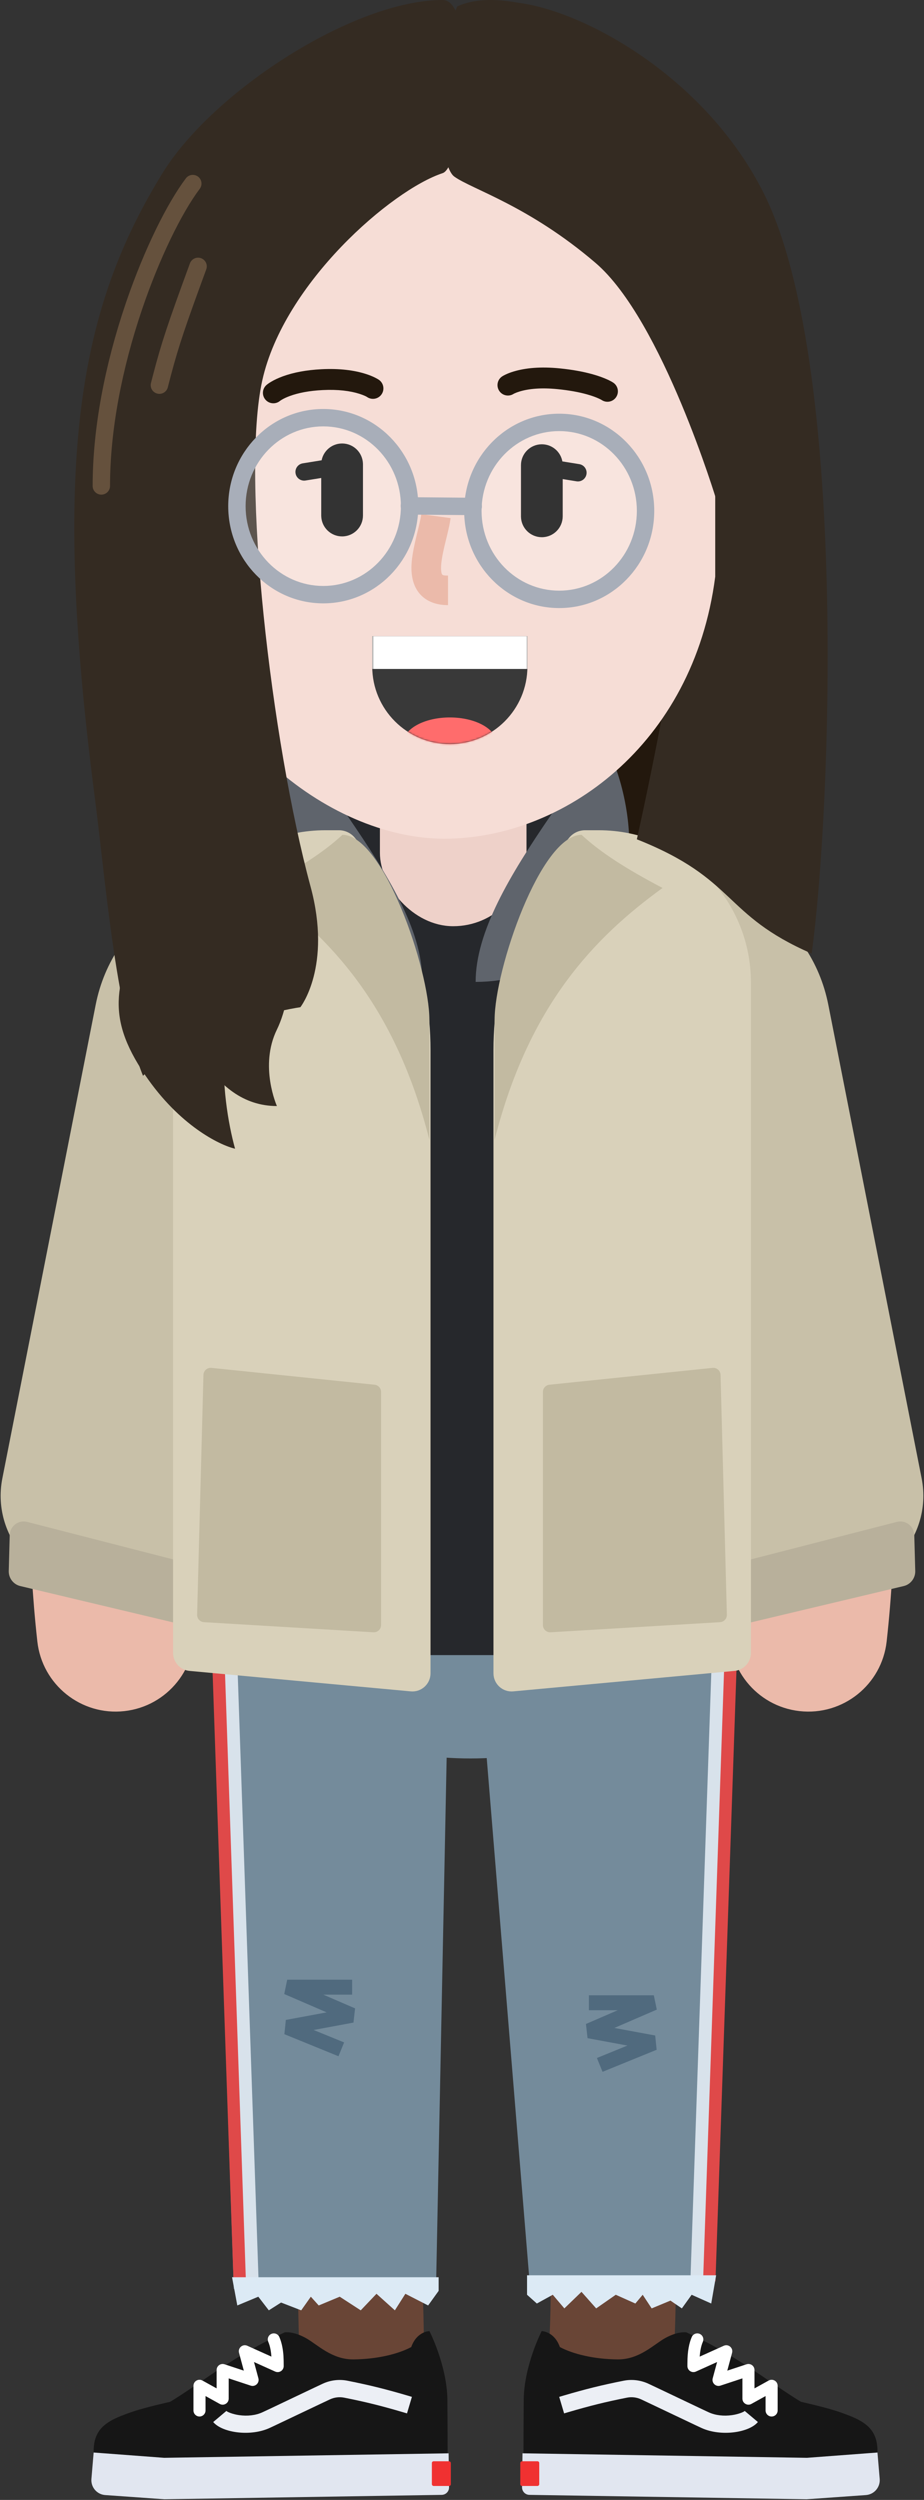 <?xml version="1.0" encoding="UTF-8"?>
<svg width="510px" height="1379px" viewBox="0 0 510 1379" version="1.1" xmlns="http://www.w3.org/2000/svg" xmlns:xlink="http://www.w3.org/1999/xlink">
    <rect x="0" y="0" width="510" height="1379" fill="#333333" stroke="none"/>
    <!-- Generator: Sketch 55.2 (78181) - https://sketchapp.com -->
    <title>gee_me_070</title>
    <desc>Created with Sketch.</desc>
    <defs>
        <path d="M0.478,0.053 C0.459,0.582 0.449,1.114 0.449,1.648 L0.449,19.633 C0.449,43.289 19.625,62.465 43.281,62.465 C66.936,62.465 86.113,43.289 86.113,19.633 L86.113,1.648 C86.113,1.114 86.103,0.582 86.083,0.053 L0.478,0.053 Z" id="path-1"></path>
    </defs>
    <g id="GEE!-ME" stroke="none" stroke-width="1" fill="none" fill-rule="evenodd">
        <g id="gee_me_070" transform="translate(-345, -111)">
            <g transform="translate(345, 111)">
                <g id="lower-limb" transform="translate(50.428, 835.211)" fill-rule="nonzero">
                    <path d="M137.99,234.712 C157.004,233.471 173.423,247.878 174.664,266.891 L175.108,273.756 C177.769,315.294 180.364,362.842 181.939,401.479 L182.218,408.513 C183.106,431.505 183.594,450.704 183.621,465.371 L183.621,467.997 C183.604,475.73 183.449,482.157 183.131,487.33 C182.916,490.835 182.623,493.89 182.197,496.662 C181.343,502.236 180.181,506.63 177.14,511.938 C167.669,528.471 146.588,534.196 130.055,524.725 C116.002,516.674 109.758,500.236 114.018,485.332 L114.126,484.963 L114.176,484.349 C114.198,484.059 114.22,483.741 114.243,483.397 L114.306,482.323 C114.517,478.433 114.626,472.987 114.622,466.202 L114.613,463.33 C114.544,449.377 114.047,430.875 113.174,408.728 L112.909,402.156 C111.262,362.362 108.541,313.206 105.811,271.386 C104.57,252.373 118.977,235.953 137.99,234.712 Z M117.269,477.639 C115.872,480.077 115.105,481.825 114.637,483.326 L114.511,483.749 L114.689,483.239 C115.307,481.505 116.072,479.799 116.989,478.137 L117.269,477.639 Z" id="Path" fill="#694536"></path>
                    <path d="M278.333,187.152 C297.347,185.911 313.766,200.318 315.007,219.331 L315.422,225.781 C318.405,272.979 321.187,333.155 322.189,381.057 L322.291,386.21 C322.847,415.968 322.701,440.473 321.731,458.722 L321.629,460.577 C321.014,471.276 320.096,479.91 318.717,486.811 C317.624,492.284 316.215,497.022 313.943,501.635 C311.867,505.85 309.185,509.75 305.319,513.337 C298.885,519.306 290.333,523.109 280.581,523.109 C261.527,523.109 246.081,507.663 246.081,488.609 C246.081,481.957 247.963,475.745 251.224,470.477 L251.596,469.888 L251.609,469.792 C252.06,466.327 252.474,461.533 252.796,455.653 L252.897,453.72 C253.749,436.541 253.827,412.249 253.204,382.5 L253.109,378.144 C252.006,329.846 249.139,269.563 246.154,223.826 C244.913,204.813 259.32,188.393 278.333,187.152 Z" id="Path" fill="#694536"></path>
                    <polygon id="Path" fill="#748B9B" points="65.572 31.785 197.959 41.88 190.228 427.399 78.618 427.399"></polygon>
                    <polygon id="Path" fill="#DF4949" points="73.902 86.861 85.498 424.048 78.502 424.289 66.906 87.102"></polygon>
                    <polygon id="Path" fill="#D8E2EB" points="80.666 84.714 92.262 421.908 85.266 422.149 73.67 84.955"></polygon>
                    <polygon id="Path" fill="#DCEAF5" points="80.551 436.519 77.652 420.949 191.678 420.949 191.678 428.469 185.88 436.519 173.318 430.079 167.52 439.209 157.373 430.079 148.676 439.209 137.08 431.689 125.485 436.519 121.136 431.689 115.821 439.209 104.709 434.909 97.944 439.209 92.146 431.689"></polygon>
                    <ellipse id="Oval" fill="#748B9B" cx="209.212" cy="67.391" rx="117.747" ry="67.391"></ellipse>
                    <polygon id="Path" fill="#748B9B" points="210.908 45.265 347.271 45.265 342.424 424.179 241.927 424.179"></polygon>
                    <polygon id="Path" fill="#DF4949" points="349.073 85.787 356.069 86.028 344.473 423.219 337.477 422.978"></polygon>
                    <polygon id="Path" fill="#D8E2EB" points="342.308 83.641 349.304 83.882 337.708 421.069 330.712 420.828"></polygon>
                    <polygon id="Path" fill="#506A7E" points="310.452 265.419 312.086 273.321 288.677 283.439 311.201 287.607 312.007 295.474 282.146 307.644 279.036 300.013 295.872 293.151 273.869 289.08 272.984 281.247 290.536 273.658 274.619 273.659 274.619 265.419"></polygon>
                    <polygon id="Path" fill="#506A7E" points="143.924 256.829 143.924 265.069 128.015 265.068 145.558 272.646 144.674 280.48 122.662 284.558 139.507 291.423 136.397 299.054 106.536 286.884 107.34 279.018 129.863 274.843 106.457 264.731 108.091 256.829"></polygon>
                    <polygon id="Path" fill="#DCEAF5" points="342.138 435.449 344.84 419.879 240.477 419.879 240.477 430.619 245.882 435.449 254.679 430.619 261.065 438.139 270.523 429.009 278.631 438.139 289.44 430.619 300.25 435.449 304.304 430.619 309.258 438.139 319.617 433.839 325.923 438.139 331.328 430.619"></polygon>
                    <g id="Group-5" transform="translate(0, 450.659)">
                        <path d="M12.116,90.37 C11.919,67.29 14.995,53.25 34.624,43.82 C54.253,34.39 72.742,16.26 106.702,0.71 C106.702,0.71 111.171,-0.15 118.448,3.87 C124.657,7.31 132.633,15.72 144.65,15.62 C157.699,15.5 169.328,12.67 176.553,8.8 C179.674,0.06 186.599,3.41060513e-13 186.599,3.41060513e-13 C186.599,3.41060513e-13 196.349,18.97 196.512,38.02 C196.675,57.07 196.658,88.72 196.658,88.72 L12.116,90.37 Z" id="Path" fill="#161616"></path>
                        <path d="M127.62,29.06 C131.923,27.047 136.751,26.457 141.395,27.383 C154.062,29.904 162.845,32.117 175.709,35.918 L176.927,36.279 L174.216,45.401 L171.92,44.722 C159.911,41.195 151.54,39.105 139.535,36.716 C136.884,36.187 134.121,36.525 131.653,37.679 L126.484,40.114 L100.591,52.41 C99.889,52.738 99.203,53.058 98.47,53.397 C87.936,58.278 72.596,56.141 67.429,50.366 L67.253,50.163 L74.536,44.037 C75.035,44.631 78.006,45.846 81.53,46.354 C86.07,47.008 90.691,46.513 94.468,44.763 L99.139,42.579 L122.801,31.329 C124.561,30.496 126.111,29.766 127.62,29.06 Z" id="Path" fill="#ECEFF5"></path>
                        <path d="M99.37,1.536 C101.057,0.802 103.019,1.575 103.753,3.262 C104.532,5.054 105.093,7.015 105.476,9.142 C106.037,12.261 106.16,14.805 106.16,19.29 C106.16,21.649 103.786,23.241 101.623,22.395 L101.461,22.327 L89.768,17.058 L92.195,26.052 C92.871,28.557 90.558,30.814 88.1,30.133 L87.936,30.083 L75.798,26.076 L75.798,37.26 C75.798,39.739 73.199,41.328 71.01,40.255 L70.854,40.174 L63.014,35.832 L63.014,43.79 C63.014,45.568 61.621,47.021 59.866,47.116 L59.684,47.121 C57.905,47.121 56.453,45.727 56.358,43.973 L56.353,43.79 L56.353,30.18 C56.353,27.701 58.952,26.112 61.142,27.185 L61.297,27.266 L69.136,31.607 L69.137,21.47 C69.137,19.262 71.238,17.683 73.337,18.255 L73.512,18.307 L84.154,21.82 L81.503,11.998 C80.785,9.339 83.412,7.034 85.93,8.027 L86.087,8.093 L99.375,14.08 C99.295,12.857 99.169,11.772 98.975,10.634 L98.92,10.322 C98.624,8.673 98.203,7.202 97.644,5.918 C96.911,4.231 97.683,2.269 99.37,1.536 Z" id="Path" fill="#FFFFFF"></path>
                        <path d="M19.542,45.59 C25.564,43.35 31.942,41.66 44.17,38.83 L38.974,54.12 L39.122,71.54 L4.318,71.85 C2.898,71.87 0.36,69.93 1.571,62.08 C3.085,52.27 10.984,48.76 19.542,45.59 Z" id="Path" fill="#161616"></path>
                        <path d="M197.434,86.16 L197.181,67.42 L40.173,69.9 L1.261,66.98 L0.03,81.54 C-0.358,86.12 3.075,90.13 7.659,90.45 L40.368,92.76 L193.377,90.34 C195.65,90.3 197.465,88.43 197.434,86.16 Z" id="Path" fill="#E1E6F0"></path>
                        <rect id="Rectangle" fill="#F03131" x="187.941" y="71.81" width="10.468" height="13.616" rx="0.952"></rect>
                    </g>
                    <g id="Group-6" transform="translate(236.738, 450.659)">
                        <path d="M186.293,90.37 C186.49,67.29 183.414,53.25 163.785,43.82 C144.156,34.39 125.667,16.26 91.707,0.71 C91.707,0.71 87.237,-0.15 79.961,3.87 C73.752,7.31 65.776,15.72 53.759,15.62 C40.71,15.5 29.081,12.67 21.856,8.8 C18.735,0.06 11.81,3.41060513e-13 11.81,3.41060513e-13 C11.81,3.41060513e-13 2.06,18.97 1.897,38.02 C1.734,57.07 1.75,88.72 1.75,88.72 L186.293,90.37 Z" id="Path" fill="#161616"></path>
                        <path d="M57.01,27.384 C61.657,26.456 66.486,27.048 70.789,29.061 L75.99,31.51 L99.829,42.843 C101.324,43.547 102.547,44.117 103.939,44.763 C107.718,46.513 112.339,47.008 116.878,46.354 C120.292,45.862 123.187,44.706 123.818,44.095 L123.872,44.037 L131.155,50.163 C126.227,56.022 110.952,58.282 100.307,53.564 L96.834,51.95 L68.718,38.601 C68.047,38.285 67.397,37.98 66.755,37.68 C64.288,36.525 61.524,36.187 58.87,36.717 C46.866,39.105 38.493,41.196 26.488,44.722 L24.193,45.401 L21.481,36.279 L23.893,35.567 C36.112,31.979 44.74,29.826 57.01,27.384 Z" id="Path" fill="#ECEFF5"></path>
                        <path d="M94.655,3.262 C95.389,1.575 97.351,0.802 99.038,1.536 C100.725,2.269 101.498,4.231 100.764,5.918 C100.206,7.202 99.785,8.673 99.488,10.322 C99.3,11.367 99.17,12.354 99.081,13.425 L99.033,14.08 L112.322,8.093 C114.833,6.962 117.526,9.189 116.946,11.832 L116.905,11.998 L114.254,21.819 L124.897,18.307 C126.994,17.615 129.151,19.116 129.267,21.287 L129.271,21.47 L129.271,31.608 L137.111,27.266 C139.279,26.066 141.929,27.569 142.051,30.004 L142.055,30.18 L142.055,43.79 C142.055,45.629 140.564,47.121 138.725,47.121 C136.947,47.121 135.494,45.727 135.399,43.973 L135.394,43.79 L135.394,35.831 L127.554,40.174 C125.386,41.374 122.737,39.871 122.615,37.436 L122.61,37.26 L122.61,26.076 L110.472,30.083 C108.008,30.896 105.627,28.711 106.172,26.219 L106.212,26.052 L108.64,17.057 L96.947,22.327 C94.797,23.296 92.37,21.785 92.253,19.465 L92.248,19.29 L92.254,17.755 C92.284,14.186 92.438,11.886 92.932,9.142 C93.315,7.015 93.876,5.054 94.655,3.262 Z" id="Path" fill="#FFFFFF"></path>
                        <path d="M178.867,45.59 C172.844,43.35 166.466,41.66 154.239,38.83 L159.435,54.12 L159.286,71.54 L194.09,71.85 C195.511,71.87 198.049,69.93 196.837,62.08 C195.323,52.27 187.424,48.76 178.867,45.59 Z" id="Path" fill="#161616"></path>
                        <path d="M0.974,86.16 L1.228,67.42 L158.236,69.9 L197.147,66.98 L198.379,81.54 C198.766,86.12 195.333,90.13 190.749,90.45 L158.041,92.76 L5.032,90.34 C2.759,90.3 0.944,88.43 0.974,86.16 Z" id="Path" fill="#E1E6F0"></path>
                        <rect id="Rectangle" fill="#F03131" transform="translate(5.234, 78.618) scale(-1, 1) translate(-5.234, -78.618) " x="-9.9475983e-13" y="71.81" width="10.468" height="13.616" rx="0.952"></rect>
                    </g>
                </g>
                <g id="upper-limb" transform="translate(0.355, 376.104)" fill-rule="nonzero">
                    <rect id="Rectangle" fill="#23180D" x="72.683" y="-5.54223334e-13" width="328.453" height="154.932" rx="77.466"></rect>
                    <path d="M85.141,183.187 C85.2,125.329 132.159,78.541 190.017,78.541 L303.273,78.541 C357.947,78.541 403.501,120.474 406.825,175.047 C409.522,219.306 411.994,270.235 411.994,308.152 C411.994,356.221 408.019,424.91 404.654,474.454 C402.256,509.768 372.798,536.88 337.403,536.88 L160.158,536.88 C124.961,536.88 95.594,510.027 92.989,474.927 C89.586,429.073 85.648,367.085 85.353,322.46 C85.111,285.876 85.091,231.389 85.141,183.187 Z" id="Path" fill="#26282C"></path>
                    <ellipse id="Oval" fill="#26282C" cx="249.543" cy="100.059" rx="65.269" ry="67.783"></ellipse>
                    <rect id="Rectangle" fill="#EED1C9" x="209.336" y="10.775" width="80.909" height="124.037" rx="40.455"></rect>
                    <path d="M155.849,121.578 C170.166,144.818 196.906,164.507 232.699,164.507 C232.699,136.892 213.749,106.515 191.642,74.238 C182.466,60.841 174.798,46.264 155.849,46.264 C149.883,61.686 141.531,98.338 155.849,121.578 Z" id="Path" fill="#5F646C"></path>
                    <path d="M339.024,121.578 C324.707,144.818 297.967,165.529 262.174,165.529 C262.174,137.914 281.124,106.515 303.231,74.238 C312.407,60.841 320.075,46.264 339.024,46.264 C344.99,61.686 353.342,98.338 339.024,121.578 Z" id="Path" fill="#5F646C"></path>
                    <path d="M123.16,119.05 C135.559,98.472 162.292,91.842 182.869,104.241 C203.447,116.639 210.078,143.372 197.679,163.95 L195.869,166.941 C193.046,171.589 189.981,176.551 186.388,182.301 L180.109,192.299 C176.182,198.526 167.873,211.69 165.139,216.044 L160.999,222.658 C159.871,224.466 158.785,226.213 157.726,227.922 L154.698,232.828 C145.03,248.554 137.532,261.397 131.547,272.642 L130.556,274.513 L129.903,276.282 C105.8,342.173 97.588,433.943 106.443,517.179 L106.723,519.75 C109.369,543.628 92.158,565.131 68.28,567.778 C44.402,570.425 22.899,553.214 20.252,529.336 C9.442,431.819 19.042,324.266 49.222,243.628 L50.143,241.193 L52.142,236.729 L52.99,235.099 C60.82,220.106 70.417,203.686 83.077,183.22 L86.017,178.483 C87.162,176.644 88.342,174.755 89.572,172.79 L108.266,143.121 C114.511,133.193 119.109,125.775 123.16,119.05 Z" id="Path" fill="#EBBAAA"></path>
                    <path d="M52.456,178.147 C61.948,130.008 108.442,99.822 156.276,110.741 C204.086,121.655 235.125,169.5 225.603,217.607 L179.722,449.419 C171.326,491.838 128.18,516.502 87.187,502.315 L81.376,500.304 C73.679,497.64 65.496,496.955 57.575,498.31 C23.881,504.074 -5.732,473.245 0.949,439.359 L52.456,178.147 Z" id="Path" fill="#C8C0A8"></path>
                    <path d="M5.007,470.762 C5.145,465.7 9.799,462.158 14.671,463.409 L106.544,487.001 C111.149,488.184 113.845,493.133 112.332,497.625 L106.691,514.373 C105.408,518.183 101.504,520.343 97.583,519.411 L10.815,498.785 C7.04,497.888 4.365,494.384 4.472,490.477 L5.007,470.762 Z" id="Path" fill="#B8B09B"></path>
                    <path d="M95.168,165.871 C95.168,119.479 132.777,81.871 179.168,81.871 L186.714,81.871 C190.127,81.871 193.359,83.403 195.519,86.046 C222.522,119.078 237.273,160.431 237.273,203.096 L237.273,307.132 L237.273,546.928 C237.273,552.815 232.214,557.428 226.353,556.886 L104.248,545.596 C99.104,545.121 95.168,540.805 95.168,535.639 L95.168,284.181 L95.168,165.871 Z" id="Path" fill="#D9D1BA"></path>
                    <path d="M143.95,113.706 C181.595,140.994 217.826,178.389 236.648,252.673 C236.648,243.988 236.648,204.161 236.648,186.475 C236.648,158.681 211.239,84.397 188.652,84.397 C178.301,93.998 164.184,103.094 143.95,113.706 Z" id="Path" fill="#C2BAA1"></path>
                    <path d="M209.982,391.711 C209.982,389.661 208.432,387.942 206.392,387.732 L116.348,378.439 C114.031,378.2 112.001,379.983 111.939,382.312 L108.446,514.611 C108.389,516.767 110.053,518.581 112.206,518.709 L205.743,524.29 C208.042,524.427 209.982,522.6 209.982,520.297 L209.982,391.711 Z" id="Path" fill="#C2BAA1"></path>
                    <path d="M326.418,104.241 C346.996,91.842 373.728,98.472 386.127,119.05 L388.146,122.384 C390.677,126.544 393.465,131.054 396.741,136.295 L417.831,169.785 L420.929,174.731 C421.728,176.009 422.507,177.257 423.27,178.483 L425.516,182.1 C438.753,203.463 448.674,220.431 456.723,235.915 L457.145,236.729 L459.145,241.193 C490.049,322.091 499.954,430.833 489.035,529.336 C486.388,553.214 464.885,570.425 441.007,567.778 C417.129,565.131 399.918,543.628 402.565,519.75 C411.867,435.836 403.736,342.852 379.384,276.282 L378.728,274.509 L378.466,274.011 C372.244,262.213 364.349,248.676 353.995,231.862 L351.562,227.922 C350.326,225.929 349.054,223.883 347.721,221.749 L339.577,208.785 C334.93,201.413 328.79,191.687 327.378,189.442 L322.9,182.301 C318.525,175.301 314.933,169.468 311.608,163.95 C299.21,143.372 305.84,116.639 326.418,104.241 Z" id="Path" fill="#EBBAAA"></path>
                    <path d="M456.832,178.147 C447.34,130.008 400.846,99.822 353.012,110.741 C305.202,121.655 274.163,169.5 283.685,217.607 L329.566,449.419 C337.961,491.838 381.108,516.502 422.101,502.315 L427.911,500.304 C435.608,497.64 443.791,496.955 451.712,498.31 C485.406,504.074 515.02,473.245 508.338,439.359 L456.832,178.147 Z" id="Path" fill="#C8C0A8"></path>
                    <path d="M504.28,470.762 C504.143,465.7 499.488,462.158 494.617,463.409 L402.744,487.001 C398.139,488.184 395.443,493.133 396.956,497.625 L402.597,514.373 C403.88,518.183 407.784,520.343 411.705,519.411 L498.473,498.785 C502.247,497.888 504.922,494.384 504.816,490.477 L504.28,470.762 Z" id="Path" fill="#B8B09B"></path>
                    <path d="M414.12,165.871 C414.12,119.479 376.512,81.871 330.12,81.871 L322.574,81.871 C319.161,81.871 315.929,83.403 313.769,86.046 C286.766,119.078 272.015,160.431 272.015,203.096 L272.015,307.132 L272.015,546.928 C272.015,552.815 277.074,557.428 282.935,556.886 L405.04,545.596 C410.184,545.121 414.12,540.805 414.12,535.639 L414.12,284.181 L414.12,165.871 Z" id="Path" fill="#D9D1BA"></path>
                    <path d="M365.338,113.706 C327.694,140.994 291.462,178.389 272.639,252.673 C272.639,243.988 272.639,204.161 272.639,186.475 C272.639,158.681 298.049,84.397 320.636,84.397 C330.987,93.998 345.104,103.094 365.338,113.706 Z" id="Path" fill="#C2BAA1"></path>
                    <path d="M299.306,391.711 C299.306,389.661 300.856,387.942 302.896,387.732 L392.94,378.439 C395.257,378.2 397.287,379.983 397.349,382.312 L400.842,514.611 C400.899,516.767 399.235,518.581 397.082,518.709 L303.545,524.29 C301.246,524.427 299.306,522.6 299.306,520.297 L299.306,391.711 Z" id="Path" fill="#C2BAA1"></path>
                </g>
                <g id="hand" transform="translate(41, 0)">
                    <path d="M344.152,208.458 C326.459,133.014 250.159,94.249 220.582,84.984 C207.08,59.175 209.009,5.694 230.227,1.599 C261.09,-4.357 344.008,33.365 380.657,106.824 C426.735,199.178 418.123,444.596 407,526 C357.499,504.5 366,485 310.51,462.979 C333.775,357.755 344.152,273.975 344.152,273.975 C344.152,273.975 353.929,250.151 344.152,208.458 Z" id="Path" fill="#342B22" fill-rule="nonzero"></path>
                    <path d="M54.742,174.331 C54.742,94.5 121.681,29.784 204.255,29.784 C286.829,29.784 353.768,94.5 353.768,174.331 L353.768,318.101 C341.711,411.358 269.366,462.648 204.255,462.648 C139.144,462.648 63.584,400.478 54.742,318.101 L54.742,174.331 Z" id="Path" fill="#F6DDD6" fill-rule="nonzero"></path>
                    <path d="M164.449,350.95 L164.449,367.633 C164.449,391.288 183.625,410.465 207.281,410.465 C230.936,410.465 250.113,391.288 250.113,367.633 L250.113,350.95 L164.449,350.95 Z" id="Path" fill="#393939"></path>
                    <g id="Clipped" transform="translate(164, 348)">
                        <mask id="mask-2" fill="white">
                            <use xlink:href="#path-1"></use>
                        </mask>
                        <g id="Path"></g>
                        <g id="Group" mask="url(#mask-2)" fill-rule="nonzero">
                            <g transform="translate(0, 2)">
                                <ellipse id="Oval" fill="#FF6C6C" cx="43.281" cy="60.13" rx="25.83" ry="14.377"></ellipse>
                                <rect id="Rectangle" fill="#FFFFFF" x="0.449" y="0.951" width="85.664" height="18.055"></rect>
                            </g>
                        </g>
                    </g>
                    <path d="M211.385,3.55 C246.267,-12.853 336.443,28.407 377.249,110.255 C377.249,110.255 399.367,159.634 404.788,193.762 C410.135,227.433 392.601,244.464 392.601,244.464 L354.658,276.61 C354.658,276.61 324.641,176.643 287.748,145.064 C250.855,113.486 219.403,104.385 209.764,97.426 C200.126,90.467 198.992,30.392 211.385,3.55 Z" id="Path" fill="#342B22" fill-rule="nonzero"></path>
                    <path d="M136.509,203.668 C146.37,203.176 154.502,204.216 160.986,206.298 C162.953,206.929 164.643,207.62 166.064,208.33 C167.007,208.802 167.697,209.212 168.143,209.521 C170.757,211.333 171.407,214.92 169.595,217.534 C167.83,220.081 164.379,220.764 161.785,219.121 L161.582,218.987 C161.149,218.687 159.804,218.014 157.466,217.264 C152.315,215.61 145.57,214.747 137.082,215.17 C129.672,215.54 123.713,216.715 119.063,218.41 C117.176,219.098 115.672,219.813 114.521,220.498 C114.305,220.627 114.117,220.745 113.957,220.852 L113.615,221.089 C113.618,221.085 113.632,221.073 113.656,221.052 C111.257,223.14 107.62,222.889 105.532,220.49 C103.443,218.092 103.695,214.454 106.093,212.366 C106.617,211.91 107.454,211.301 108.629,210.602 C110.398,209.549 112.554,208.525 115.117,207.59 C120.87,205.492 127.965,204.094 136.509,203.668 Z" id="Path" fill="#23180D" fill-rule="nonzero"></path>
                    <path d="M103.782,209.782 C115.716,156.123 175.172,104.782 203.324,95.508 C214.934,91.683 222.701,-1.70530257e-13 203.324,-1.70530257e-13 C154.272,-1.70530257e-13 76.468,50.429 48.702,95.508 C3.107,169.535 -13.018,252.529 11.252,439.325 C17.192,485.034 22.584,555.586 37.94,593.436 C66.732,564.01 124.798,555.586 124.798,555.586 C124.798,555.586 142.365,533.264 130.404,489.009 C108.803,409.082 91.848,263.442 103.782,209.782 Z" id="Path" fill="#342B22" fill-rule="nonzero"></path>
                    <path d="M39.289,504.526 C51.782,475.473 44.495,413.062 39.289,385.488 C77.465,425.168 144.967,508.965 109.567,526.72 C74.168,544.475 80.935,605.406 88.744,633.653 C80.068,631.635 58.029,620.74 39.289,593.301 C15.863,559.002 23.671,540.843 39.289,504.526 Z" id="Path" fill="#342B22" fill-rule="nonzero"></path>
                    <path d="M103.51,495.62 C72.966,481.522 62.127,472.459 45.378,447.284 C42.093,462.725 43.407,512.135 51.289,537.914 C59.172,563.693 74.4,610.111 111.841,610.111 C111.841,610.111 101.988,588.073 111.841,567.933 C121.694,547.793 124.152,505.148 103.51,495.62 Z" id="Path" fill="#342B22" fill-rule="nonzero"></path>
                    <path d="M61.586,98.381 C63.179,96.263 66.187,95.838 68.305,97.431 C70.423,99.024 70.849,102.033 69.255,104.151 C59.153,117.58 46.89,142.727 37.441,170.566 C26.24,203.563 19.734,237.517 19.734,268.055 C19.734,270.705 17.586,272.854 14.936,272.854 C12.285,272.854 10.137,270.705 10.137,268.055 C10.137,236.374 16.837,201.407 28.353,167.481 L28.993,165.612 C38.655,137.626 51.032,112.411 61.586,98.381 Z" id="Path" fill="#65513D" fill-rule="nonzero"></path>
                    <path d="M63.828,145.284 C64.741,142.796 67.497,141.518 69.986,142.431 C72.474,143.343 73.751,146.1 72.839,148.588 L69.231,158.459 C59.238,185.908 56.398,194.934 51.624,213.647 C50.969,216.215 48.356,217.766 45.788,217.111 C43.22,216.456 41.67,213.843 42.325,211.275 L43.274,207.585 C48.124,188.908 51.517,178.856 63.828,145.284 Z" id="Path" fill="#65513D" fill-rule="nonzero"></path>
                    <path d="M151.952,251.412 C154.568,250.989 157.032,252.767 157.455,255.384 C157.866,257.929 156.194,260.33 153.693,260.848 L153.483,260.886 L127.631,265.063 C125.015,265.486 122.551,263.708 122.128,261.091 C121.717,258.546 123.389,256.145 125.89,255.627 L126.1,255.589 L151.952,251.412 Z" id="Path" fill="#000000" fill-rule="nonzero"></path>
                    <path d="M247.384,255.825 C247.795,253.279 250.139,251.527 252.675,251.823 L252.887,251.853 L278.739,256.03 C281.355,256.452 283.134,258.916 282.711,261.532 C282.3,264.078 279.956,265.83 277.42,265.534 L277.208,265.504 L251.356,261.327 C248.74,260.905 246.961,258.441 247.384,255.825 Z" id="Path" fill="#000000" fill-rule="nonzero"></path>
                    <path d="M147.822,244.632 C154.085,244.632 159.18,249.631 159.335,255.857 L159.339,256.149 L159.338,284.377 C159.337,290.738 154.181,295.894 147.82,295.894 C141.557,295.894 136.462,290.895 136.307,284.669 L136.303,284.377 L136.304,256.149 C136.305,249.788 141.461,244.632 147.822,244.632 Z" id="Path" fill="#000000" fill-rule="nonzero"></path>
                    <path d="M258.068,245.073 C264.331,245.073 269.426,250.072 269.581,256.298 L269.585,256.59 L269.584,284.818 C269.583,291.179 264.427,296.335 258.066,296.335 C251.803,296.335 246.708,291.336 246.553,285.11 L246.549,284.818 L246.55,256.59 C246.551,250.229 251.707,245.073 258.068,245.073 Z" id="Path" fill="#000000" fill-rule="nonzero"></path>
                    <path d="M291.053,220.631 L290.897,220.544 C290.57,220.359 290.138,220.137 289.597,219.887 C287.918,219.112 285.738,218.313 283.018,217.551 C278.544,216.297 273.145,215.297 266.751,214.659 C257.796,213.766 250.854,214.413 245.736,215.974 C244.6,216.321 243.68,216.678 242.966,217.017 L242.678,217.159 L242.45,217.281 L242.513,217.239 C239.856,218.988 236.285,218.251 234.537,215.595 C232.789,212.938 233.525,209.367 236.182,207.619 C236.589,207.351 237.201,207.005 238.025,206.614 C239.248,206.033 240.696,205.471 242.375,204.958 C248.972,202.946 257.444,202.157 267.894,203.199 C274.941,203.902 280.997,205.024 286.125,206.461 C289.43,207.387 292.184,208.397 294.424,209.431 L295.025,209.715 C296.173,210.27 297.001,210.747 297.531,211.109 C300.158,212.902 300.834,216.485 299.041,219.111 C297.294,221.671 293.847,222.378 291.242,220.754 L291.053,220.631 Z" id="Path" fill="#23180D" fill-rule="nonzero"></path>
                    <path d="M191.523,283.626 L207.694,285.796 L207.569,286.689 C207.25,288.879 206.875,290.655 205.844,294.948 L204.555,300.273 C204.372,301.036 204.216,301.704 204.065,302.366 C202.535,309.085 202.088,313.419 202.68,315.94 L202.737,316.172 C203.019,317.235 203.398,317.46 205.762,317.485 L206.279,317.487 L206.279,333.803 C195.9,333.803 188.893,328.605 186.796,319.668 C185.49,314.104 186.067,308.08 188.016,299.369 L188.391,297.728 C188.498,297.269 188.611,296.794 188.734,296.28 L190.284,289.857 C191,286.827 191.263,285.492 191.484,283.908 L191.523,283.626 Z" id="Path" fill="#EBBAAA" fill-rule="nonzero"></path>
                    <g id="Group-2" transform="translate(84.767, 225.403)" fill-rule="nonzero">
                        <path d="M100.543,56.407 C100.543,83.464 79.109,105.218 52.888,105.218 C26.667,105.218 5.233,83.464 5.233,56.407 C5.233,29.351 26.667,7.597 52.888,7.597 C79.109,7.597 100.543,29.351 100.543,56.407 Z" id="Path-Copy" fill-opacity="0.2" fill="#FFFFFF"></path>
                        <path d="M230.544,56.407 C230.544,83.463 209.11,105.217 182.889,105.217 C156.667,105.217 135.233,83.463 135.233,56.407 C135.233,29.351 156.667,7.597 182.889,7.597 C209.11,7.597 230.544,29.351 230.544,56.407 Z" id="Path-Copy-2" fill-opacity="0.2" fill="#FFFFFF"></path>
                        <path d="M52.655,0.201 C23.693,0.201 0.201,24.195 0.201,53.81 C0.201,83.426 23.693,107.42 52.655,107.42 C81.617,107.42 105.109,83.426 105.109,53.81 C105.109,24.195 81.617,0.201 52.655,0.201 Z M52.655,9.799 C76.27,9.799 95.511,29.451 95.511,53.81 C95.511,78.17 76.27,97.822 52.655,97.822 C29.04,97.822 9.799,78.17 9.799,53.81 C9.799,29.451 29.04,9.799 52.655,9.799 Z" id="Path" fill="#A8AEB9"></path>
                        <path d="M182.889,2.798 C153.927,2.798 130.434,26.792 130.434,56.407 C130.434,86.022 153.927,110.016 182.889,110.016 C211.851,110.016 235.343,86.022 235.343,56.407 C235.343,26.792 211.851,2.798 182.889,2.798 Z M182.889,12.396 C206.504,12.396 225.745,32.048 225.745,56.407 C225.745,80.766 206.504,100.418 182.889,100.418 C159.273,100.418 140.032,80.766 140.032,56.407 C140.032,32.048 159.273,12.396 182.889,12.396 Z" id="Path" fill="#A8AEB9"></path>
                        <path d="M100.234,48.855 L135.476,49.169 C138.126,49.193 140.255,51.361 140.232,54.011 C140.209,56.589 138.156,58.675 135.604,58.764 L135.39,58.767 L100.148,58.453 C97.498,58.429 95.369,56.261 95.392,53.611 C95.415,51.033 97.468,48.947 100.02,48.858 L100.234,48.855 Z" id="Path" fill="#A8AEB9"></path>
                    </g>
                </g>
            </g>
        </g>
    </g>
</svg>